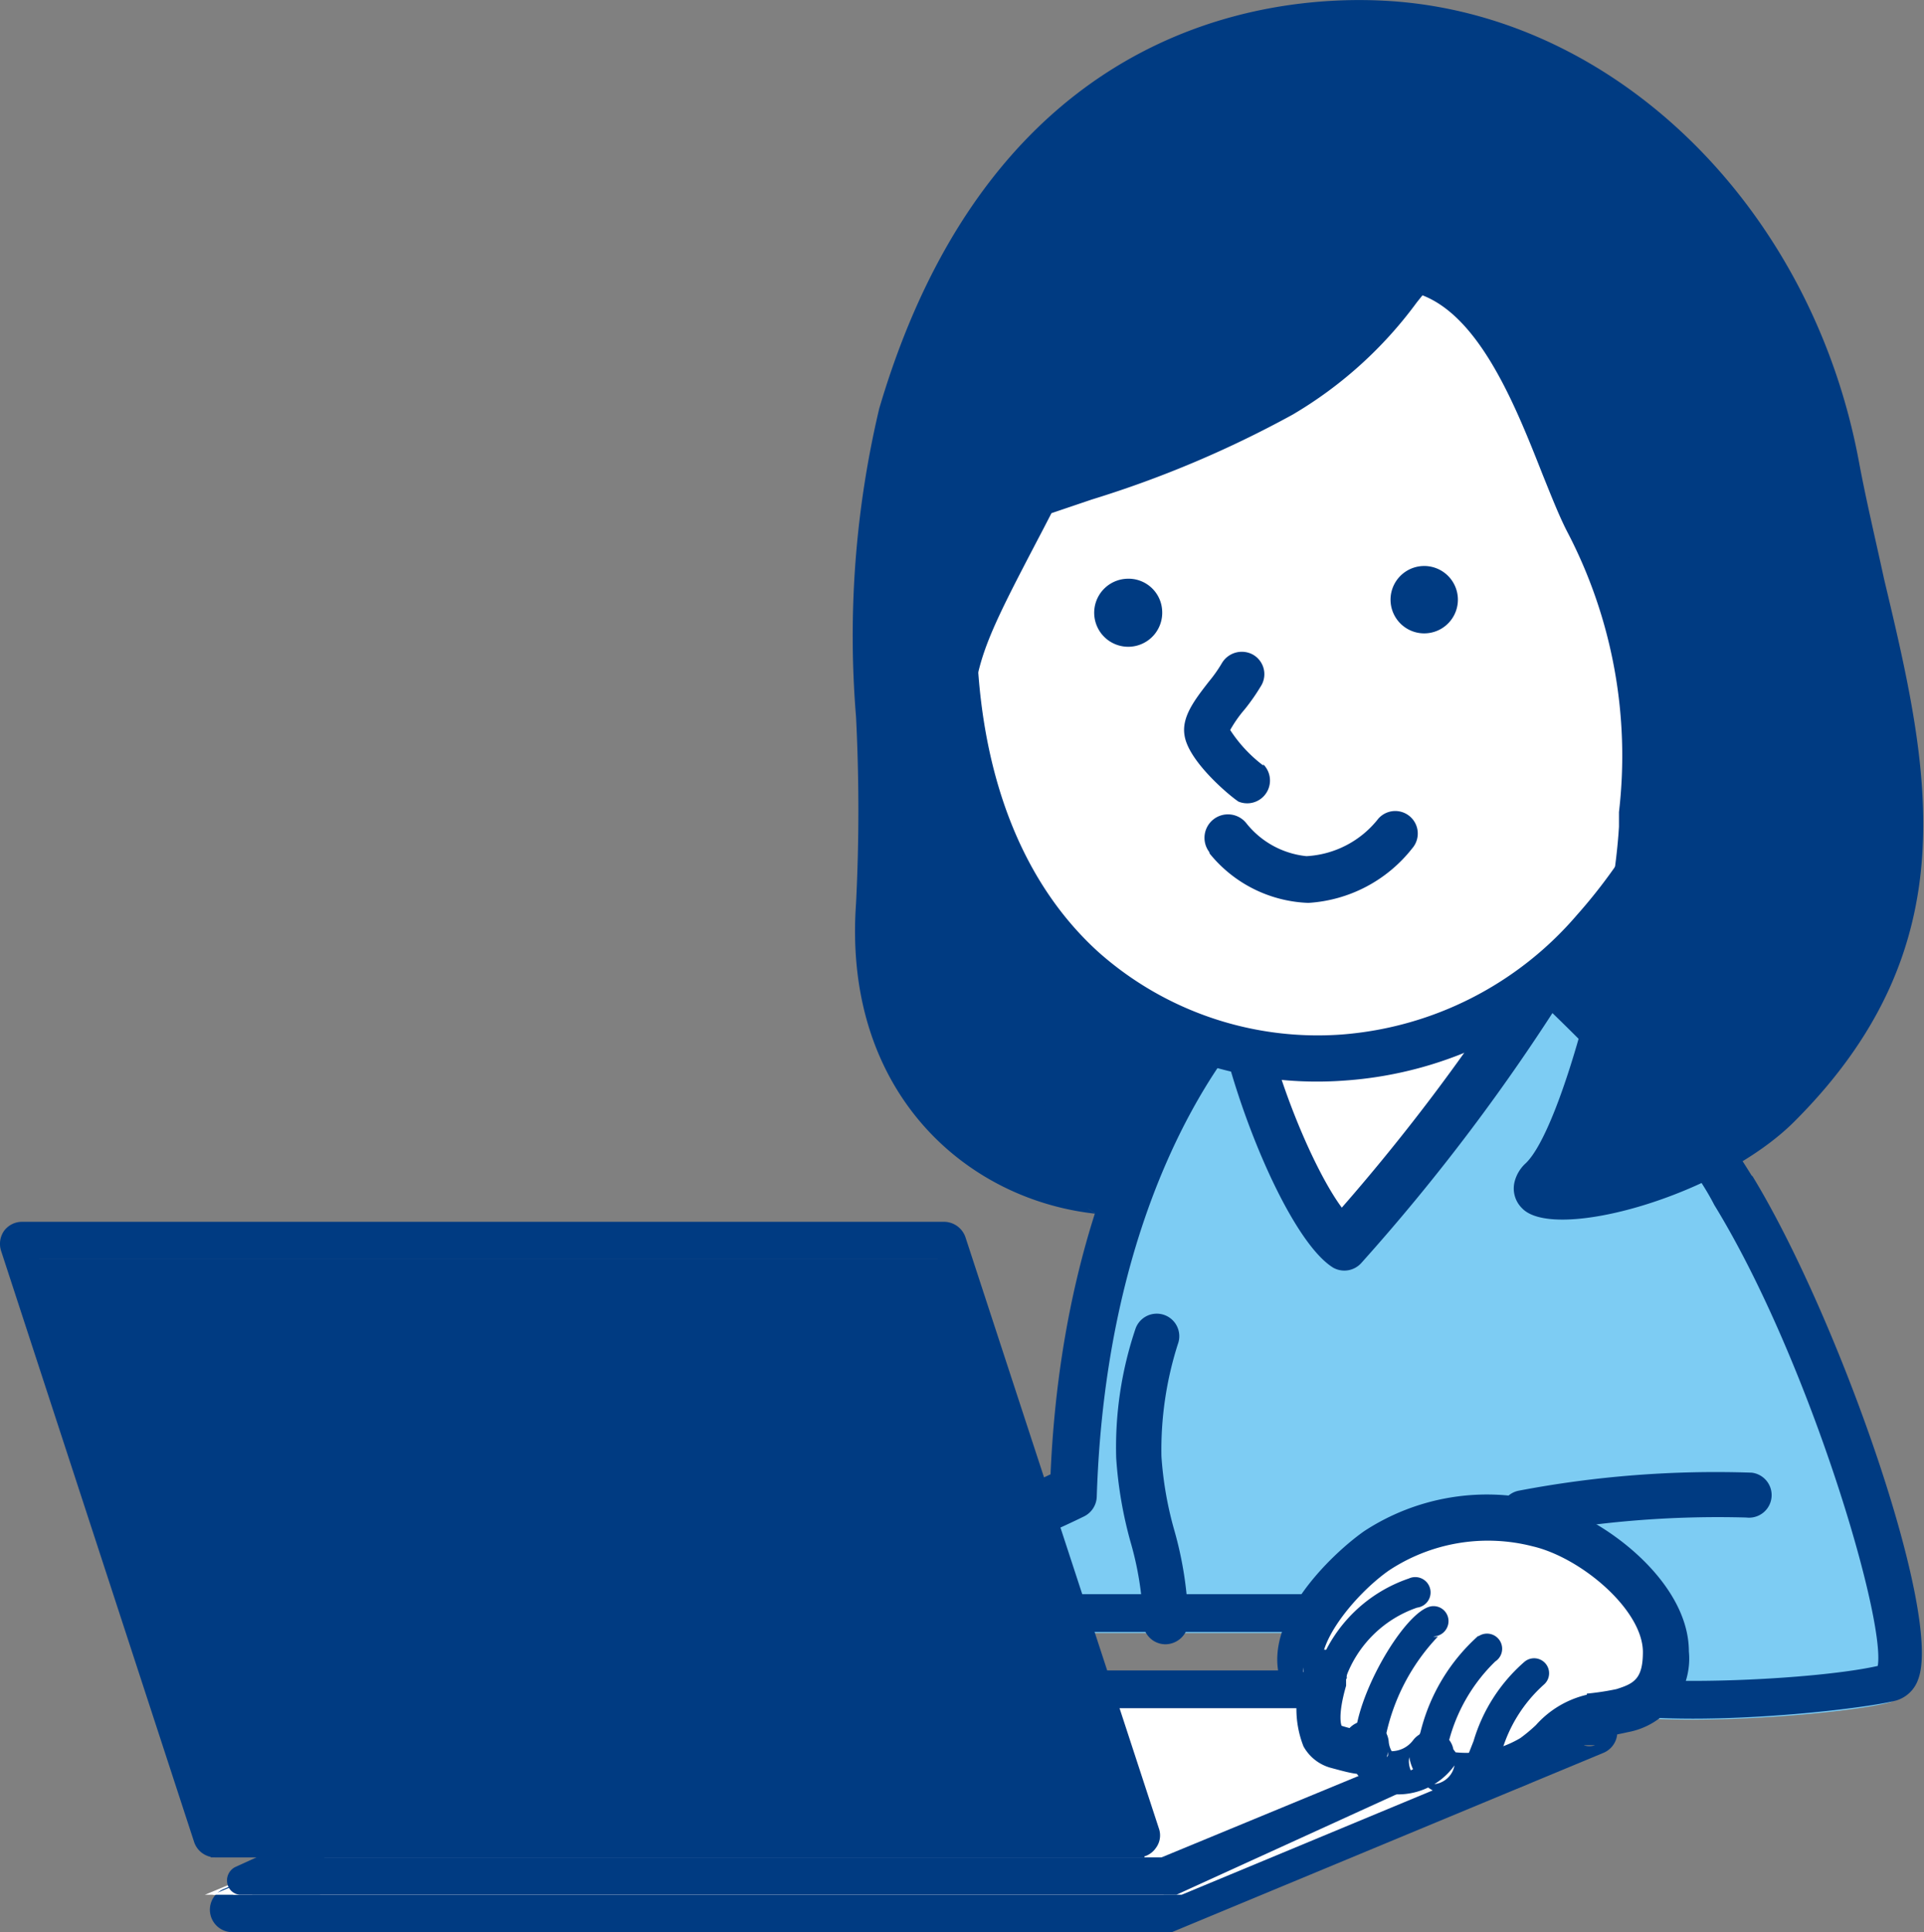 <svg xmlns="http://www.w3.org/2000/svg" viewBox="0 0 51.47 51.68"><rect x="0" y="0" width="51.47" height="51.68" fill="#808080" stroke="none"/><defs><style>.cls-1{fill:#003b82;}.cls-2{fill:#fff;}.cls-3{fill:#7dccf3;}</style></defs><title>アセット 7</title><g id="レイヤー_2" data-name="レイヤー 2"><g id="レイヤー_1-2" data-name="レイヤー 1"><path class="cls-1" d="M26.24,29.42c2.82,3.44,12.89,3.42,17,1.41,6.23-3.08,4.3-10.75,2.11-17.19-2.55-7.48-15.72-7.49-19.24-.23C24.26,17.15,23.42,26,26.24,29.42Z"/><path class="cls-1" d="M25.77,29.81c3,3.71,13.41,3.68,17.71,1.56,7.29-3.6,4-13.27,2.41-17.92-1.18-3.45-4.65-5.76-9.08-6-4.11-.25-9.19,1.42-11.27,5.72C23.57,17.19,22.79,26.17,25.77,29.81Zm.85-16.14c1.85-3.8,6.41-5.27,10.12-5,3.07.19,6.79,1.65,8,5.21,2.36,6.91,3.77,13.69-1.8,16.44-3.78,1.87-13.61,2-16.23-1.24S24.83,17.37,26.62,13.67Z"/><path class="cls-2" d="M30.55,32a43.18,43.18,0,0,0-1.39,7.68l17.7.14a56.73,56.73,0,0,0-1.88-8,17.76,17.76,0,0,0-5.11-7.23,3.83,3.83,0,0,0-4.91.2A21,21,0,0,0,30.55,32Z"/><path class="cls-1" d="M30,32.21A43.62,43.62,0,0,0,28.55,40a.59.59,0,0,0,.16.46.57.57,0,0,0,.44.2l17.7.14a.61.61,0,0,0,.46-.21.6.6,0,0,0,.14-.49A55.13,55.13,0,0,0,45.55,32a18.3,18.3,0,0,0-5.27-7.48,3.83,3.83,0,0,0-2.84-1,4.44,4.44,0,0,0-2.93,1.19A22.12,22.12,0,0,0,30,32.21Zm5.44-7.58a3.25,3.25,0,0,1,2.08-.8,2.78,2.78,0,0,1,2,.64,17.11,17.11,0,0,1,4.93,7,55.47,55.47,0,0,1,1.86,7.92.61.61,0,0,1,.6-.7l-17.7-.14a.57.57,0,0,1,.44.2.59.59,0,0,1,.16.46,43,43,0,0,1,1.36-7.55A20.74,20.74,0,0,1,35.41,24.63Z"/><path class="cls-3" d="M46.36,32.39c-1-2-3.67-4.58-5-5.81a53.3,53.3,0,0,1-5.45,7.23c-1-.59-2.38-3.91-2.85-6.52-1.34,1.48-4.15,5.69-4.39,13.16-1,.48-2.49,1.19-3.56.95a2.43,2.43,0,0,0,.72,2.28h14.9a4.17,4.17,0,0,0,1.38,1.85c1,.84,7.16.36,8.46,0C51.63,45.24,49,36.74,46.36,32.39Z"/><path class="cls-1" d="M46.9,31.51a25.46,25.46,0,0,0-5.1-6,.59.59,0,0,0-.5-.16.56.56,0,0,0-.43.28,53.69,53.69,0,0,1-5.38,7.13.59.59,0,0,1,.76-.09c-.64-.4-2.07-3.36-2.58-6.12a.58.58,0,0,0-.42-.47.6.6,0,0,0-.62.17c-1,1.1-4.28,5.33-4.54,13.55a.59.59,0,0,1,.33-.52c-.55.27-2.22,1.11-3.16.9a.61.61,0,0,0-.71.42,3,3,0,0,0,.89,2.89.62.62,0,0,0,.41.16h14.9a.6.6,0,0,1-.58-.44,4.88,4.88,0,0,0,1.57,2.15c1.36,1.12,7.95.41,9,.12a.89.89,0,0,0,.57-.55c.68-1.72-2.15-9.75-4.44-13.49A.08.08,0,0,0,46.9,31.51Zm3.53,13c-1.58.44-7.22.69-7.92.11a3.54,3.54,0,0,1-1.18-1.56.62.62,0,0,0-.61-.42H25.85a.59.59,0,0,1,.4.16,1.79,1.79,0,0,1-.53-1.66.61.61,0,0,1-.72.42c1.21.27,2.75-.39,4-1a.61.61,0,0,0,.34-.53c.25-7.81,3.3-11.74,4.23-12.76a.61.61,0,0,1-1.05-.3c.48,2.61,2,6.24,3.15,6.94a.61.61,0,0,0,.74-.12,53.78,53.78,0,0,0,5.52-7.32.61.61,0,0,1-.43.28.66.66,0,0,1-.5-.16c3.17,3,4.39,4.72,4.86,5.64l0,0c2.6,4.24,4.7,11.46,4.35,12.42A.35.35,0,0,1,50.43,44.55Z"/><path class="cls-2" d="M46.37,14.46c.3,7-4.56,13.58-10.44,13.84S25.84,24.46,25.54,17.49,29.15,3.31,35,3.05,46.06,7.49,46.37,14.46Z"/><path class="cls-1" d="M45.76,14.48a14.19,14.19,0,0,1-3.58,10,9.21,9.21,0,0,1-6.28,3.19,8.83,8.83,0,0,1-6.51-2.2c-2-1.81-3.1-4.59-3.25-8C25.86,11,29.38,3.9,35.06,3.66S45.48,8.06,45.76,14.48ZM35,2.45c-6.41.28-10.38,8-10.08,15.07.17,3.76,1.42,6.83,3.64,8.86A10,10,0,0,0,36,28.9a10.37,10.37,0,0,0,7.12-3.58A15.45,15.45,0,0,0,47,14.43C46.67,7.43,41.41,2.17,35,2.45Z"/><path class="cls-1" d="M31.09,16.34a.91.91,0,1,1-.94-.86A.9.9,0,0,1,31.09,16.34Z"/><path class="cls-1" d="M39,16a.9.9,0,1,1-1.8.08A.9.9,0,1,1,39,16Z"/><path class="cls-1" d="M33.8,20.48a3.75,3.75,0,0,1-.92-1,0,0,0,0,1,0,0,.27.27,0,0,1,0,.1,3.37,3.37,0,0,1,.42-.61,5.48,5.48,0,0,0,.45-.65h0a.6.6,0,0,0-.25-.82.62.62,0,0,0-.82.25h0a3.72,3.72,0,0,1-.34.48c-.38.49-.74.95-.65,1.45.11.68,1.17,1.58,1.44,1.76h0a.61.61,0,0,0,.66-1Z"/><path class="cls-1" d="M32.36,22.83A3.56,3.56,0,0,0,35,24.15a3.83,3.83,0,0,0,2.78-1.46h0a.6.6,0,1,0-.91-.79h0a2.62,2.62,0,0,1-1.92,1,2.36,2.36,0,0,1-1.6-.87h0a.61.61,0,0,0-1,.76Z"/><polygon class="cls-2" points="31.4 50.68 5.48 50.68 17.52 45.68 43.44 45.68 31.4 50.68"/><path class="cls-1" d="M31.13,50.68H6.23c.29-.3.54-.09.59.19a.61.61,0,0,1-.36.68L18,46.74a.16.16,0,0,1-.23-.06h24.9a.44.44,0,0,1-.59-.38.59.59,0,0,1,.36-.67L30.9,50.43C31,50.4,31.05,50.38,31.13,50.68Zm11.52-5H17.81l-.24,0L6,50.52a.6.6,0,0,0,.23,1.16H31.12l.23,0,11.53-4.79a.6.6,0,0,0-.23-1.16Z"/><polygon class="cls-2" points="31.61 50.68 5.68 50.68 17.72 45.68 43.64 45.68 31.61 50.68"/><path class="cls-1" d="M31.17,49.68H6.86A.36.36,0,0,1,7.2,50a.34.34,0,0,1-.21.38l11.29-4.69a.31.31,0,0,1-.13,0H42.46a.34.34,0,0,1-.33-.28.33.33,0,0,1,.2-.38L31,49.71A.31.31,0,0,1,31.17,49.68Zm11.72-5H18l-.15,0L6.29,49.94a.4.4,0,0,0-.21.43.37.37,0,0,0,.35.31h24.9l.14,0L43,45.42a.4.4,0,0,0,.21-.43A.36.36,0,0,0,42.89,44.68Z"/><path class="cls-2" d="M43.4,45.74a1.36,1.36,0,0,0,1.17-1.56c0-1.52-2-3.08-3.41-3.41a5.43,5.43,0,0,0-4.32.69c-.85.59-2.51,2.31-1.93,3.51.11.23.61-.48.55-.22s-.6,1.72.27,2,.65.11.82-.1c.11,1.19,1.3.87,1.74.27.22,1.09,2,.45,2.67.11.45-.25,1-1,1.58-1.09A8.31,8.31,0,0,0,43.4,45.74Z"/><path class="cls-1" d="M43.55,46.33a2,2,0,0,0,1.63-2.16c0-1.88-2.31-3.62-3.88-4a6,6,0,0,0-4.8.78c-.82.57-3,2.57-2.13,4.28a.67.67,0,0,0,.48.37,1,1,0,0,0,.85-.35l.06-.06a.55.55,0,0,1-.63,0,.57.57,0,0,1-.26-.59.81.81,0,0,0,0,.11,2.74,2.74,0,0,0,0,2,1.19,1.19,0,0,0,.75.58c.56.15.89.25,1.2.06a.69.69,0,0,0,.31-.49.66.66,0,0,1,0,.1.6.6,0,0,1-.65.22.62.62,0,0,1-.44-.53,1.36,1.36,0,0,0,1,1.31,1.86,1.86,0,0,0,1.87-.74A.6.6,0,0,1,37.7,47a1.26,1.26,0,0,0,.73.94,3.73,3.73,0,0,0,2.82-.42,4,4,0,0,0,.66-.52,2.07,2.07,0,0,1,.71-.51A8.57,8.57,0,0,0,43.55,46.33Zm-1.1-1a2.62,2.62,0,0,0-1.36.81,4.25,4.25,0,0,1-.42.35,2.84,2.84,0,0,1-1.73.38s0,0-.06-.08a.59.59,0,0,0-.46-.47.61.61,0,0,0-.62.23.73.73,0,0,1-.57.29s-.07-.11-.08-.26a.61.61,0,0,0-.44-.53.62.62,0,0,0-.65.22,1.17,1.17,0,0,0-.17.41.54.54,0,0,1,.5-.4,3.27,3.27,0,0,1-.5-.12h0s-.12-.24.12-1.07c0-.07,0-.12,0-.17a.64.64,0,0,0-.29-.72.71.71,0,0,0-.87.19l-.12.1a.47.47,0,0,1,.35,0,.53.53,0,0,1,.34.28c-.34-.7.82-2.12,1.73-2.76A4.8,4.8,0,0,1,41,41.36c1.29.3,2.94,1.69,2.95,2.82,0,.72-.23.85-.71,1A7.1,7.1,0,0,1,42.45,45.3Z"/><path class="cls-1" d="M39.54,43.76A5.07,5.07,0,0,0,38,46.33l-.11.3h0a.4.4,0,0,0,.23.52.41.41,0,0,0,.52-.24h0l.11-.3A4.57,4.57,0,0,1,40,44.44h0a.4.4,0,1,0-.44-.68Z"/><path class="cls-1" d="M36,44.88A3.1,3.1,0,0,1,37.91,43h0a.41.41,0,1,0-.22-.78h0a3.9,3.9,0,0,0-2.38,2.28h0a.41.41,0,0,0,.19.54.4.4,0,0,0,.54-.18Z"/><path class="cls-1" d="M40,47.3l.17-.44a3.85,3.85,0,0,1,1.13-1.8h0a.4.4,0,1,0-.52-.61h0a4.5,4.5,0,0,0-1.36,2.12l-.17.43h0a.4.4,0,0,0,.23.52A.39.39,0,0,0,40,47.3Z"/><path class="cls-1" d="M37.06,46.49a5.49,5.49,0,0,1,1.41-2.72.23.23,0,0,1-.13,0h0a.41.41,0,0,0,.41-.41.4.4,0,0,0-.41-.4h0c-.64,0-1.93,2.1-2.08,3.4h0a.39.39,0,0,0,.35.45.4.4,0,0,0,.45-.35Z"/><polygon class="cls-1" points="30.62 49.68 5.64 49.68 0.42 33.68 25.4 33.68 30.62 49.68"/><path class="cls-1" d="M30.83,48.68H5.51a.62.62,0,0,1,.58.42L.79,32.88a.6.6,0,0,1-.09.55.58.58,0,0,1-.49.25H25.53a.61.61,0,0,1-.58-.42l5.3,16.22a.63.63,0,0,1,.08-.55A.62.62,0,0,1,30.83,48.68Zm-5-15.58a.61.61,0,0,0-.58-.42H.59a.6.6,0,0,0-.48.24.61.61,0,0,0-.08.54l5.16,15.8a.6.6,0,0,0,.57.42H30.44a.58.58,0,0,0,.48-.25A.56.56,0,0,0,31,48.9Z"/><path class="cls-1" d="M40.85,41.06h0a27.38,27.38,0,0,1,5.87-.47h0a.6.6,0,0,0,.14-1.2h0a28.1,28.1,0,0,0-6.22.48h0a.6.6,0,1,0,.21,1.19Z"/><path class="cls-1" d="M30.38,35.53A9.91,9.91,0,0,0,29.86,39a11.08,11.08,0,0,0,.38,2.23,8.58,8.58,0,0,1,.34,2.12h0a.6.6,0,0,0,.58.63.62.62,0,0,0,.63-.58h0a9.84,9.84,0,0,0-.37-2.45,9.51,9.51,0,0,1-.35-2,9.29,9.29,0,0,1,.44-3h0a.6.6,0,0,0-1.13-.42Z"/><path class="cls-1" d="M49.12,12.41C48,6.55,43.52,1.3,37.61.67,33.05.18,26.78,2,24.1,11.1c-1.18,4-.3,8.52-.63,13.14-.35,5,3.05,7.43,6,7.67.16.16-4.1-9.57-4.1-12s.36-3,2.32-6.69a36.23,36.23,0,0,0,6.58-2.67,12.52,12.52,0,0,0,3.56-3.38c2.7.58,3.77,5.16,4.62,6.76a14,14,0,0,1,1.42,8.18c-.15,2.62-1.48,8.25-2.67,9.43s4,.38,6.37-2C53,24.15,50.31,18.69,49.12,12.41Z"/><path class="cls-1" d="M49.72,12.3C48.48,5.73,43.52.7,37.67.07,35.18-.2,26.8-.21,23.52,10.93a26.4,26.4,0,0,0-.62,8.24,49.73,49.73,0,0,1,0,5c-.36,5.08,3,8,6.57,8.31a.55.55,0,0,1-.38-.18.59.59,0,0,0,.76.08c.42-.27.27-.67.1-1.09l-.39-1C28.56,28,26,21.65,26,19.92c0-2.14.26-2.62,1.93-5.81l.31-.6a.56.56,0,0,1-.33.29l1.3-.44a28.72,28.72,0,0,0,5.37-2.27,11.08,11.08,0,0,0,3.32-3c.16-.2.29-.36.4-.48a.63.63,0,0,1-.58.19c1.77.37,2.8,3,3.55,4.9.25.62.46,1.15.67,1.55a12.93,12.93,0,0,1,1.37,7.47l0,.39c-.16,2.74-1.52,8.06-2.49,9a1,1,0,0,0-.3.49.74.74,0,0,0,.2.72C41.58,33.22,46,32,48,30c4.73-4.72,3.6-9.48,2.4-14.52C50.18,14.46,49.92,13.38,49.72,12.3ZM47.17,29.17a9.09,9.09,0,0,1-5.71,2.24.45.45,0,0,1,.21.26.37.37,0,0,1,0,.33l0,0c1.4-1.4,2.7-7.29,2.85-9.82l0-.38A14.17,14.17,0,0,0,43,13.66c-.17-.34-.37-.84-.6-1.42-.85-2.17-2-5.14-4.43-5.65a.63.63,0,0,0-.58.19c-.13.15-.27.33-.43.53A9.92,9.92,0,0,1,34,10a28.09,28.09,0,0,1-5.17,2.18c-.46.15-.89.29-1.33.45a.63.63,0,0,0-.33.29l-.31.6c-1.71,3.26-2.07,3.94-2.07,6.37,0,1.73,1.83,6.47,3.61,10.87.25.6.47,1.16.5,1.26a.57.57,0,0,1,.28-.66.59.59,0,0,1,.73.09.65.65,0,0,0-.38-.18c-2.85-.22-5.77-2.52-5.45-7,.12-1.74.08-3.47,0-5.14a26,26,0,0,1,.57-7.87c2.93-10,10-10.31,12.86-10,5.33.57,9.85,5.2,11,11.25.21,1.12.47,2.21.72,3.26C50.41,20.68,51.41,24.92,47.17,29.17Z"/></g></g></svg>